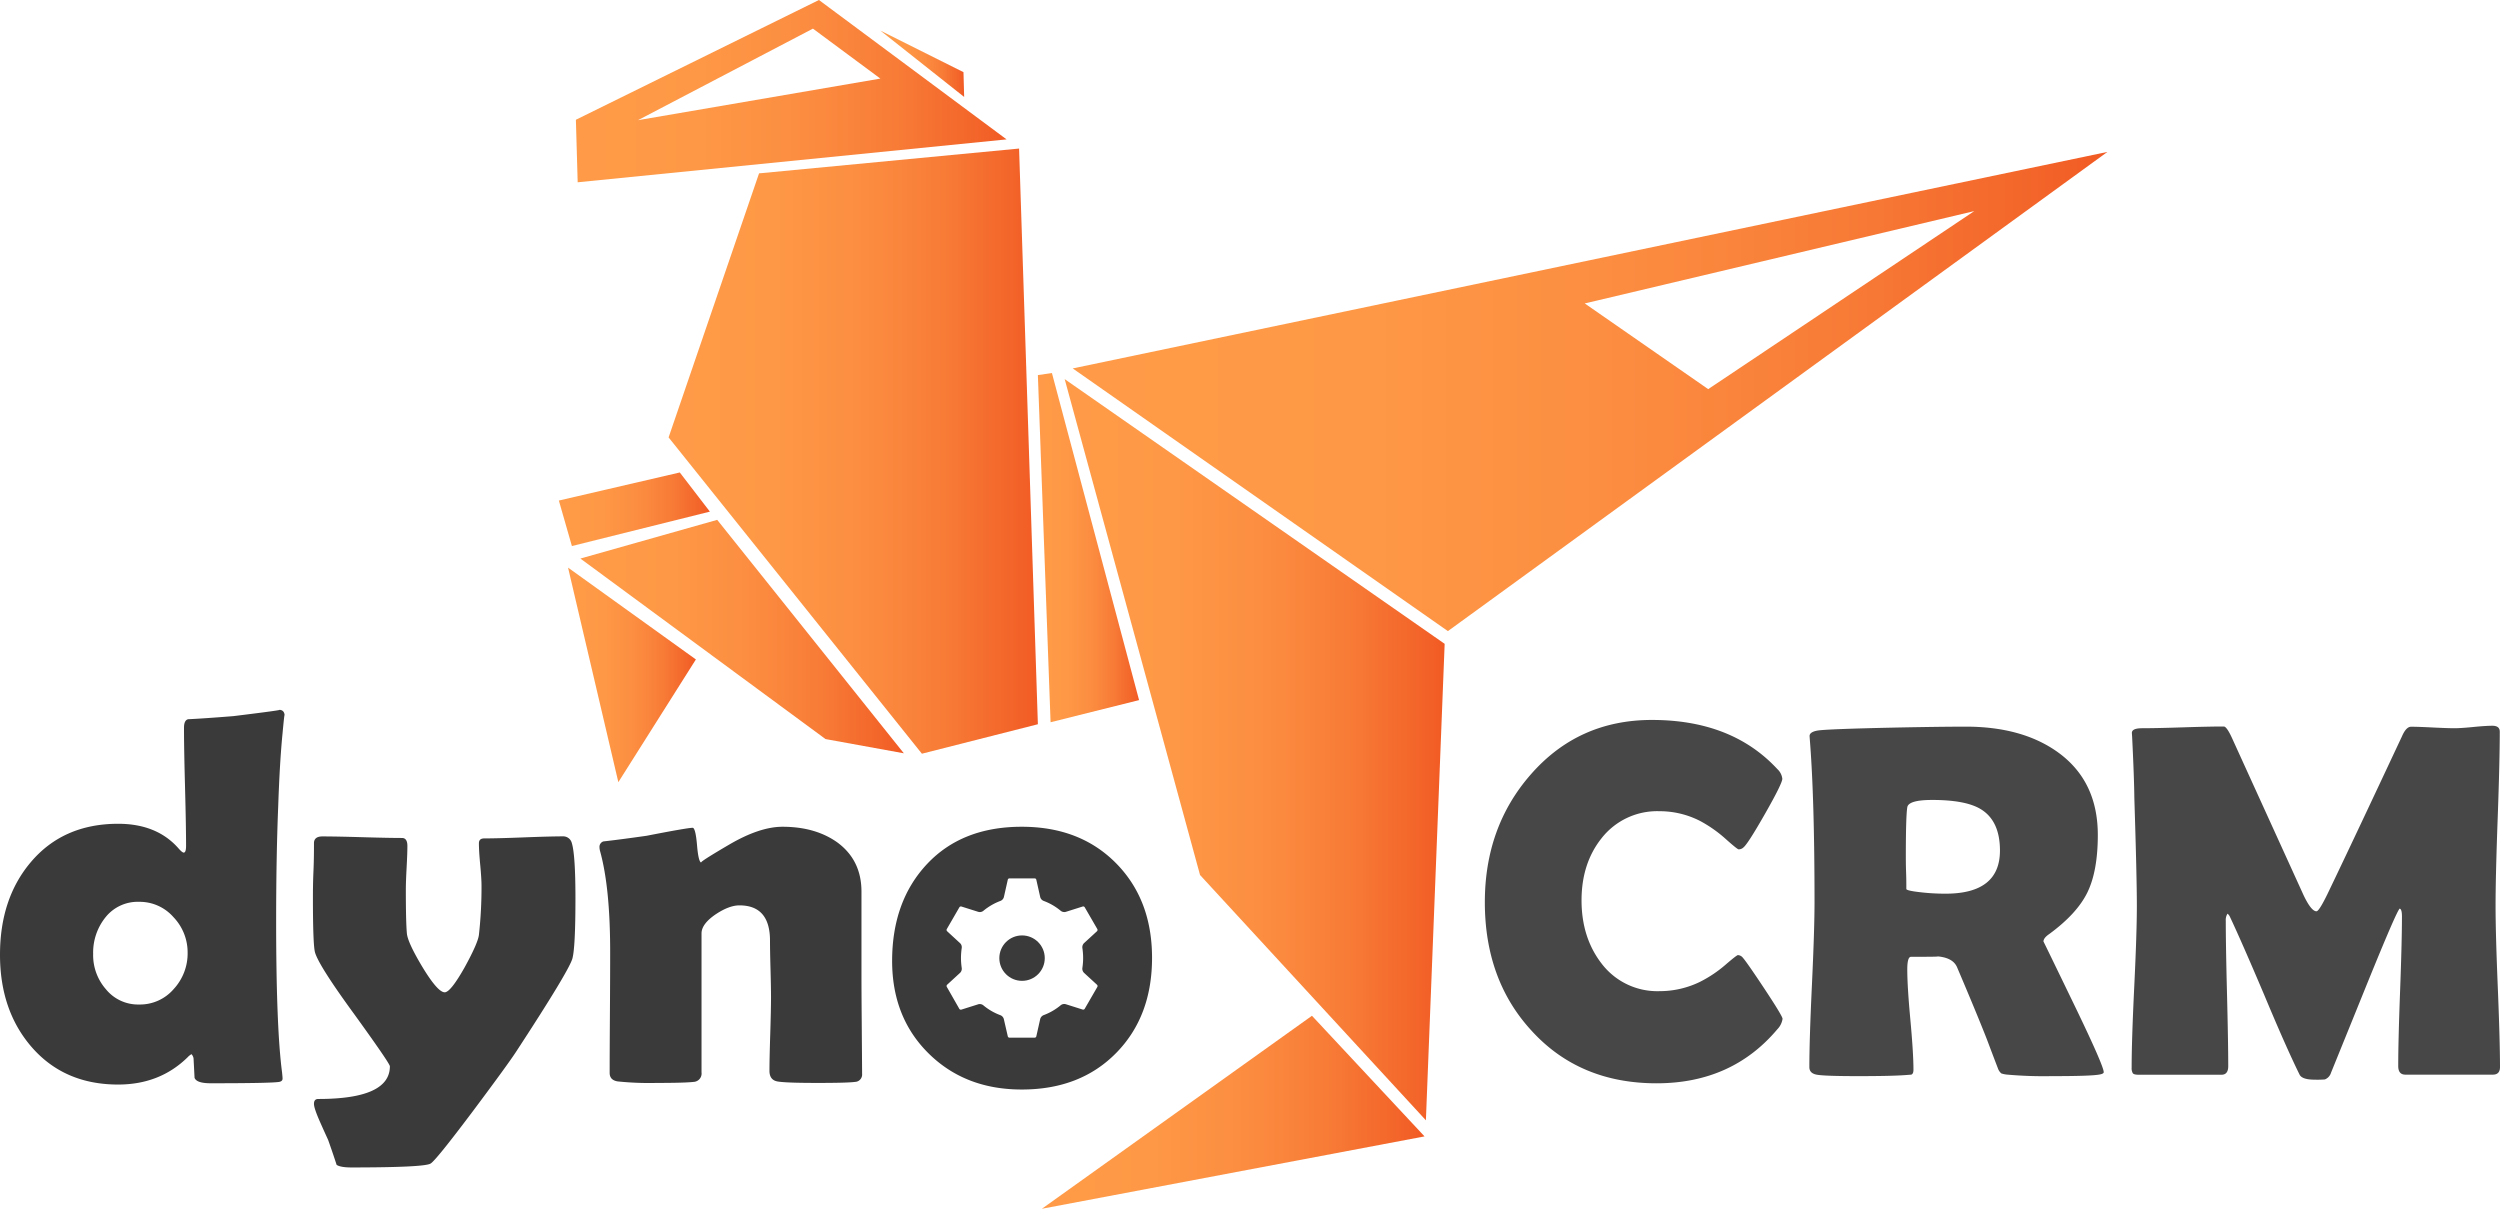 <svg xmlns="http://www.w3.org/2000/svg" xmlns:xlink="http://www.w3.org/1999/xlink" viewBox="0 0 739.64 357.62"><defs><style>.cls-1{fill:url(#linear-gradient);}.cls-2{fill:url(#linear-gradient-2);}.cls-3{fill:url(#linear-gradient-3);}.cls-4{fill:url(#linear-gradient-4);}.cls-5{fill:url(#linear-gradient-5);}.cls-6{fill:url(#linear-gradient-6);}.cls-7{fill:url(#linear-gradient-7);}.cls-8{fill:url(#linear-gradient-8);}.cls-9{fill:url(#linear-gradient-9);}.cls-10{fill:url(#linear-gradient-10);}.cls-11{fill:#3a3a3a;}.cls-12{fill:#474747;}
.rotate{
    animation-name: ckw;
    animation-duration: 10s;
    animation-iteration-count: infinite;
    animation-timing-function: linear;

     transform-box: fill-box;
  transform-origin: center;

}

@keyframes ckw {
    0% {
        transform: rotateZ(0deg);
    }
    100% {
        transform: rotateZ(360deg);
    }
}
</style><linearGradient id="linear-gradient" x1="197.81" y1="133.47" x2="307.06" y2="133.47" gradientUnits="userSpaceOnUse"><stop offset="0" stop-color="#ff9b48"/><stop offset="0.28" stop-color="#fe9846"/><stop offset="0.51" stop-color="#fc8e41"/><stop offset="0.73" stop-color="#f87d37"/><stop offset="0.93" stop-color="#f3652a"/><stop offset="1" stop-color="#f15a24"/></linearGradient><linearGradient id="linear-gradient-2" x1="260.46" y1="18.87" x2="285.25" y2="18.87" xlink:href="#linear-gradient"/><linearGradient id="linear-gradient-3" x1="171.71" y1="188.34" x2="267.41" y2="188.34" xlink:href="#linear-gradient"/><linearGradient id="linear-gradient-4" x1="168.06" y1="199.67" x2="205.88" y2="199.67" xlink:href="#linear-gradient"/><linearGradient id="linear-gradient-5" x1="165.34" y1="150.66" x2="210.02" y2="150.66" xlink:href="#linear-gradient"/><linearGradient id="linear-gradient-6" x1="307.06" y1="162.02" x2="337" y2="162.02" xlink:href="#linear-gradient"/><linearGradient id="linear-gradient-7" x1="314.99" y1="221.8" x2="427.41" y2="221.8" xlink:href="#linear-gradient"/><linearGradient id="linear-gradient-8" x1="308.25" y1="329.07" x2="421.46" y2="329.07" xlink:href="#linear-gradient"/><linearGradient id="linear-gradient-9" x1="170.38" y1="26.97" x2="297.8" y2="26.97" xlink:href="#linear-gradient"/><linearGradient id="linear-gradient-10" x1="317.37" y1="115.83" x2="623.5" y2="115.83" xlink:href="#linear-gradient"/></defs><g id="Layer_2" data-name="Layer 2"><g id="Layer_1-2" data-name="Layer 1"><polygon class="cls-1" points="224.57 51.29 301.5 43.95 307.06 214.27 272.75 222.99 197.81 129.41 224.57 51.29"/><polygon class="cls-2" points="260.46 9.05 285.05 21.35 285.25 28.68 260.46 9.05"/><polygon class="cls-3" points="171.71 165.25 212.19 153.8 267.41 222.87 244.24 218.66 171.71 165.25"/><polygon class="cls-4" points="168.06 167.93 205.88 195.1 182.94 231.41 168.06 167.93"/><polygon class="cls-5" points="169.2 161.55 210.02 151.37 201.12 139.78 165.34 148.09 169.2 161.55"/><polygon class="cls-6" points="307.06 110.97 311.22 110.37 337 207.13 310.82 213.68 307.06 110.97"/><polygon class="cls-7" points="314.99 112.16 427.41 190.48 421.86 331.45 355.04 258.88 314.99 112.16"/><polygon class="cls-8" points="308.25 357.62 388.15 300.52 421.46 336.21 308.25 357.62"/><path class="cls-9" d="M242.29,0,170.38,35.43l.53,18.5L297.8,41.24Zm-1.78,8.47,19.95,14.78L188.74,35.56Z"/><path class="cls-10" d="M317.37,109l111,77.72L623.5,44.94ZM468.85,89.77l3.72-.87L584.11,62.45l-78.73,52.68Z"/><path class="cls-11" d="M84.21,211.89c0-1.11-.2.56-.61,5q-.84,8.45-1.29,21.62-.61,14.93-.61,34,0,31.46,1.75,44.77.15,1.46.15,1.83,0,.84-1.14,1-2.74.38-20.18.38-4.11,0-4.72-1.6l-.3-5.79a2.39,2.39,0,0,0-.61-1.22,4.83,4.83,0,0,0-1.14.92q-8.23,8.07-20.56,8.07-16.07,0-25.74-11.27Q0,298.84,0,282.47q0-16.59,9.06-27.33,9.6-11.41,25.89-11.42,11.49,0,17.89,7.31c.71.81,1.22,1.22,1.52,1.22q.69,0,.69-2,0-5.86-.31-17.51t-.3-17.44c0-1.47.4-2.31,1.22-2.51q4.88-.23,13.4-.92Q84.29,210,82.53,210C83.65,210,84.21,210.63,84.21,211.89Zm-28.7,70a15.07,15.07,0,0,0-4.19-10.55,13.29,13.29,0,0,0-10.13-4.53,12.18,12.18,0,0,0-9.94,4.53,16.64,16.64,0,0,0-3.69,10.85,15.31,15.31,0,0,0,3.73,10.43,12.27,12.27,0,0,0,9.9,4.57,13.15,13.15,0,0,0,10.2-4.57A15.52,15.52,0,0,0,55.51,281.87Z"/><path class="cls-11" d="M170.25,265.65q0,14.78-.92,18-1.14,3.81-16.67,27.56-2.44,3.74-12.56,17.28-11.21,14.93-12.72,15.76-1.83,1.14-23.37,1.15c-2.19,0-3.66-.26-4.42-.77q-1-3.12-2.51-7.38-1.23-2.67-2.44-5.41-1.76-4-1.75-5.25c0-1,.43-1.45,1.29-1.45q21.16,0,21.17-9.67,0-.82-10.35-15.15-10.74-14.69-11.81-18.58-.6-2.2-.61-15.76c0-1.82,0-4.58.16-8.26s.15-6.43.15-8.26c0-1.32.84-2,2.51-2q3.88,0,11.77.23t11.76.23c1.06,0,1.6.79,1.6,2.36q0,2.13-.23,6.43t-.23,6.44q0,9.58.31,13,.23,2.65,4.56,9.89,4.57,7.54,6.63,7.54,1.74,0,5.94-7.46,3.88-7.08,4.18-9.52a128.4,128.4,0,0,0,.77-14.54q0-2.06-.39-6.24t-.38-6.32c0-1,.54-1.45,1.6-1.45q3.89,0,11.61-.3t11.62-.31a2.63,2.63,0,0,1,2.66,2Q170.24,252.93,170.25,265.65Z"/><path class="cls-11" d="M255.06,317.73a2.18,2.18,0,0,1-2.13,2.36q-2.13.3-11.11.3-9.6,0-11.88-.45c-1.52-.31-2.29-1.35-2.29-3.13,0-2.38.08-6,.23-10.81s.23-8.45.23-10.89c0-1.87-.05-4.68-.15-8.41s-.15-6.54-.15-8.41q0-10.44-9.06-10.43-3,0-6.93,2.59c-2.85,1.92-4.27,3.83-4.27,5.71v41.11a2.49,2.49,0,0,1-2.36,2.82q-2.66.3-10.88.3a90.16,90.16,0,0,1-11.58-.45c-1.57-.26-2.36-1.09-2.36-2.52q0-5.94.08-17.89t.07-18q0-19-3-29.77a5,5,0,0,1-.16-1.14,1.68,1.68,0,0,1,1.15-1.68q4.78-.53,12.79-1.67,12.1-2.36,13.63-2.36c.55,0,1,1.71,1.29,5.14s.73,5.14,1.29,5.14q-.84,0,8.19-5.29t15.8-5.3q9.66,0,16.14,4.57,7.23,5.25,7.23,14.62v24.29q0,5,.08,14.81T255.06,317.73Z"/><path class="cls-12" d="M527.38,301.42a5.59,5.59,0,0,1-1.53,3.08q-13.46,16-35.74,16-22.82,0-37-15.57-13.81-15-13.81-38,0-22.23,13.52-37.72Q466.93,213,488.72,213q23.67,0,37.13,14.55a4.57,4.57,0,0,1,1.46,2.85q0,1.38-5.08,10.3t-6.4,10a2,2,0,0,1-1.46.58q-.36,0-3.65-2.92a38.38,38.38,0,0,0-7.75-5.48A26.23,26.23,0,0,0,491,240a20.89,20.89,0,0,0-17.17,8q-5.93,7.45-5.92,18.42t5.92,18.64A20.71,20.71,0,0,0,491,293.24,27.21,27.21,0,0,0,503,290.46a36.76,36.76,0,0,0,7.6-5.12c2.15-1.85,3.34-2.77,3.59-2.77a2,2,0,0,1,1.46.8q1.17,1.32,6.36,9.14Q527.38,300.63,527.38,301.42Z"/><path class="cls-12" d="M622.4,317.21c0,.34-.49.59-1.46.73q-2.79.45-14,.44a121.79,121.79,0,0,1-13-.44,7.84,7.84,0,0,1-1.83-.36,3.34,3.34,0,0,1-1-1.46c-.73-1.9-1.81-4.73-3.22-8.48q-2.85-7.31-8.92-21.57c-.87-1.9-2.9-2.94-6.06-3.14q2.19.15-7.53.15c-.73,0-1.1,1.24-1.1,3.73q0,5,.91,14.84t.92,14.83c0,.83-.22,1.32-.66,1.46l-2,.15q-4.32.29-13.45.29-10.46,0-12.57-.44c-1.42-.29-2.12-1-2.12-2.26q0-8,.76-24.27t.77-24.34q0-30.91-1.39-48.24l-.07-1c-.05-.83.72-1.39,2.3-1.68s9-.59,22.33-.88q13.53-.28,21.56-.29,16.66,0,27.19,7.52Q620.64,231,620.65,247q0,10.68-3.07,17t-11.33,12.36c-1.12.77-1.68,1.51-1.68,2.19q0-.07,8.91,18.34T622.4,317.21Zm-30.7-65.56q0-8.93-5.84-12.35c-3-1.76-7.75-2.63-14.19-2.63-4.63,0-7.09.7-7.38,2.12q-.43,2.47-.44,14.32c0,1.12,0,2.78.08,5s.07,3.83.07,4.9c0,.24.78.49,2.34.73a63.86,63.86,0,0,0,9.36.66Q591.69,264.37,591.7,251.65Z"/><path class="cls-12" d="M739.64,315.68c0,1.51-.71,2.26-2.12,2.26H711.65c-1.42,0-2.12-.85-2.12-2.55q0-7.39.55-22.15t.55-22.15c0-1.41-.23-2.17-.66-2.27q-.81.45-9.8,22.59-5.26,13-10.52,25.95a3.08,3.08,0,0,1-1.83,2,29.06,29.06,0,0,1-2.93.07c-2.53,0-4-.48-4.53-1.46q-3.95-8-10.38-23.39-6.87-16.21-10.3-23.46a2.32,2.32,0,0,0-.66-.8,3.48,3.48,0,0,0-.51,2.12q0,7.15.36,21.49t.37,21.49c0,1.7-.68,2.55-2,2.55H632.78c-1,0-1.57-.15-1.79-.47a3,3,0,0,1-.33-1.65q0-8,.77-23.93T632.2,268q0-8.47-.74-31.8-.06-6.06-.65-18.05l-.08-1.24c-.05-1,1-1.46,3.07-1.46q4,0,12.06-.26t12.07-.25c.53,0,1.28,1,2.26,3.06l21.34,46.86c1.51,3.16,2.78,4.75,3.81,4.75q.79,0,3.43-5.48,7.38-15.36,21.86-46.27,1.23-2.85,2.7-2.85,2.11,0,6.39.22c2.85.14,5,.22,6.47.22,1.22,0,3.08-.12,5.59-.37s4.38-.36,5.6-.36c1.46,0,2.19.58,2.19,1.75q0,8.63-.62,25.76T738.33,268q0,8,.65,23.9T739.64,315.68Z"/>

<path class="cls-11 rotate" d="M330.17,255.37Q319.51,244.6,302.3,244.6q-17.66,0-28,11t-10.36,28.67q0,16.74,10.81,27.41t27.56,10.66q17.28,0,27.91-10.81t10.62-28.18Q340.83,266.15,330.17,255.37ZM324.65,292l-3.74,6.47a.52.52,0,0,1-.6.21l-4.93-1.56a1.67,1.67,0,0,0-1.58.3,17.21,17.21,0,0,1-5,2.9,1.7,1.7,0,0,0-1.06,1.21l-1.14,5.08a.5.5,0,0,1-.49.39h-7.46a.5.5,0,0,1-.49-.4L297,301.55a1.68,1.68,0,0,0-1.06-1.21,17.08,17.08,0,0,1-5-2.9,1.67,1.67,0,0,0-1.07-.38,1.42,1.42,0,0,0-.5.08l-4.94,1.56a.53.53,0,0,1-.61-.23L280.13,292a.54.54,0,0,1,.08-.66l3.8-3.49a1.67,1.67,0,0,0,.52-1.49,21.09,21.09,0,0,1-.22-2.93,21.34,21.34,0,0,1,.22-2.94,1.64,1.64,0,0,0-.52-1.48l-3.78-3.48a.54.54,0,0,1-.12-.65l3.74-6.47a.53.53,0,0,1,.6-.21l4.94,1.56a1.66,1.66,0,0,0,1.57-.31,17.53,17.53,0,0,1,5-2.9,1.68,1.68,0,0,0,1.06-1.21l1.14-5.07a.51.51,0,0,1,.49-.4h7.46a.52.52,0,0,1,.49.4l1.14,5.07a1.68,1.68,0,0,0,1.06,1.21,17.08,17.08,0,0,1,5,2.9,1.7,1.7,0,0,0,1.58.31l4.93-1.56a.52.52,0,0,1,.61.22l3.72,6.43a.55.55,0,0,1-.09.66l-3.8,3.49a1.7,1.7,0,0,0-.52,1.49,19.69,19.69,0,0,1,0,5.87,1.7,1.7,0,0,0,.52,1.49l3.79,3.48A.55.55,0,0,1,324.65,292Z"/>




<circle class="cls-11" cx="302.38" cy="283.47" r="6.72"/></g></g></svg>